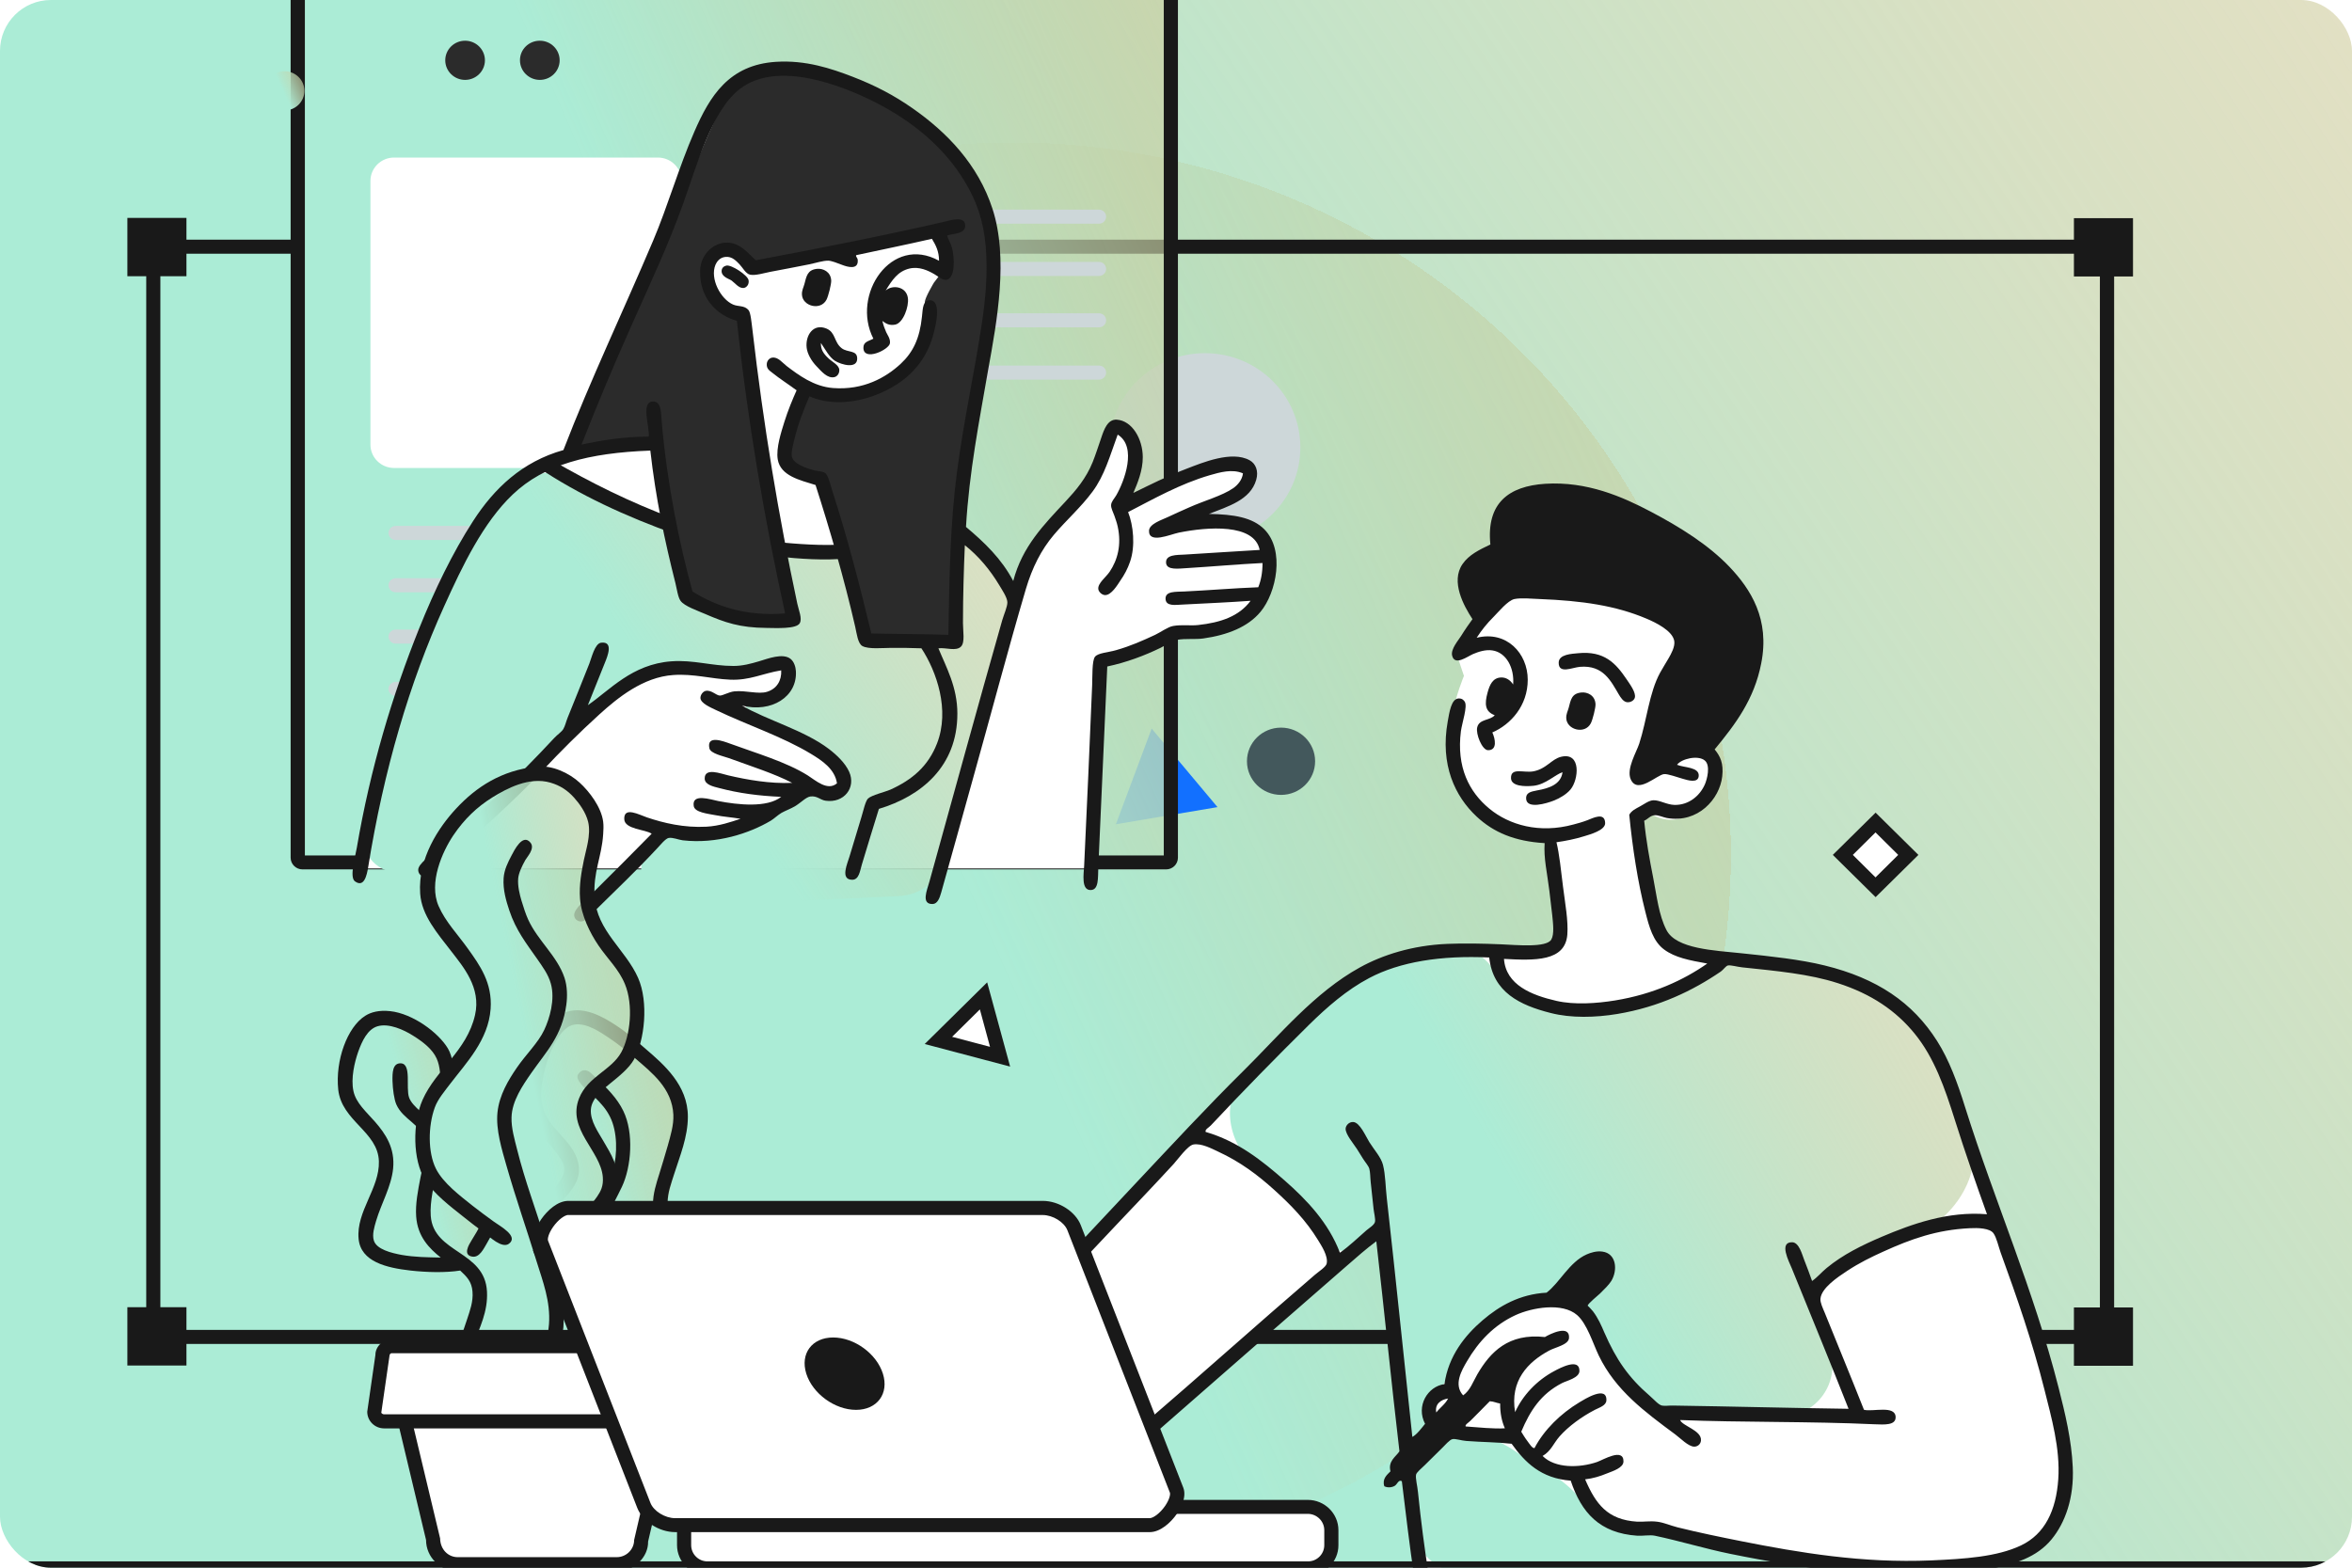 <svg width="231" height="154" viewBox="0 0 231 154" fill="none" xmlns="http://www.w3.org/2000/svg">
<g clip-path="url(#clip0_1_9195)">
<rect width="231" height="154" rx="5" fill="url(#paint0_linear_1_9195)"/>
<g clip-path="url(#clip1_1_9195)">
<g filter="url(#filter0_d_1_9195)">
<ellipse cx="99.5" cy="80" rx="70.5" ry="70" fill="url(#paint1_linear_1_9195)" shape-rendering="crispEdges"/>
</g>
<path d="M184.216 80.8L180.996 83.978L184.215 87.157L187.435 83.979L184.216 80.8Z" fill="white"/>
<path d="M184.211 88.13L180.008 83.98L184.211 79.83L188.414 83.98L184.211 88.13ZM181.974 83.98L184.202 86.189L186.431 83.98L184.202 81.771L181.974 83.98Z" fill="#191919"/>
<path d="M109.597 80.969L113.11 71.572L119.576 79.286L109.597 80.969Z" fill="#1270FF"/>
<path d="M98.222 103.808L92.166 102.204L96.596 97.829L98.222 103.808Z" fill="white"/>
<path d="M99.209 104.775L90.82 102.557L96.954 96.5L99.209 104.775ZM93.511 101.85L97.234 102.833L96.238 99.158L93.511 101.85Z" fill="#191919"/>
<path fill-rule="evenodd" clip-rule="evenodd" d="M118.336 34.693C123.517 34.693 127.712 38.835 127.712 43.952C127.712 49.069 123.517 53.21 118.336 53.21C113.154 53.21 108.96 49.06 108.96 43.952C108.96 38.844 113.154 34.693 118.336 34.693Z" fill="#CDD7D9"/>
<path fill-rule="evenodd" clip-rule="evenodd" d="M125.816 71.477C127.66 71.477 129.163 72.952 129.163 74.782C129.163 76.611 127.668 78.086 125.816 78.086C123.972 78.086 122.469 76.611 122.469 74.782C122.469 72.952 123.964 71.477 125.816 71.477Z" fill="#43585C"/>
<path fill-rule="evenodd" clip-rule="evenodd" d="M12.51 21.405H18.312V27.135H12.51V21.405V21.405Z" fill="#191919"/>
<path fill-rule="evenodd" clip-rule="evenodd" d="M12.51 128.409H18.312V134.139H12.51V128.409V128.409Z" fill="#191919"/>
<path fill-rule="evenodd" clip-rule="evenodd" d="M203.689 21.432H209.491V27.161H203.689V21.432Z" fill="#191919"/>
<path fill-rule="evenodd" clip-rule="evenodd" d="M203.689 128.435H209.491V134.164H203.689V128.435Z" fill="#191919"/>
<path d="M206.939 132.024H15.061C14.676 132.024 14.362 131.713 14.362 131.334V24.235C14.362 23.856 14.676 23.545 15.061 23.545H206.939C207.324 23.545 207.638 23.856 207.638 24.235V131.334C207.638 131.713 207.324 132.024 206.939 132.024ZM15.751 130.644H206.24V24.926H15.751V130.644Z" fill="#191919"/>
<path d="M29.707 -2.159H114.528C114.781 -2.159 114.991 -1.952 114.991 -1.702V84.256C114.991 84.506 114.781 84.713 114.528 84.713H29.707C29.454 84.713 29.244 84.506 29.244 84.256V-1.702C29.244 -1.952 29.454 -2.159 29.707 -2.159Z" fill="url(#paint2_linear_1_9195)"/>
<path d="M114.527 85.404H29.707C29.069 85.404 28.544 84.886 28.544 84.256V-1.702C28.544 -2.332 29.069 -2.85 29.707 -2.85H114.527C115.165 -2.85 115.689 -2.332 115.689 -1.702V84.256C115.689 84.894 115.165 85.404 114.527 85.404ZM29.943 84.032H114.3V-1.469H29.943V84.032Z" fill="#191919"/>
<path fill-rule="evenodd" clip-rule="evenodd" d="M38.706 15.477H64.614C65.899 15.477 66.939 16.504 66.939 17.773V43.676C66.939 44.944 65.899 45.971 64.614 45.971H38.706C37.422 45.971 36.382 44.944 36.382 43.676V17.773C36.382 16.504 37.422 15.477 38.706 15.477Z" fill="white"/>
<path d="M107.938 21.975H70.801C70.417 21.975 70.102 21.664 70.102 21.285C70.102 20.905 70.417 20.594 70.801 20.594H107.938C108.323 20.594 108.637 20.905 108.637 21.285C108.637 21.664 108.323 21.975 107.938 21.975Z" fill="#CDD7D9"/>
<path d="M107.938 27.109H70.801C70.417 27.109 70.102 26.798 70.102 26.419C70.102 26.039 70.417 25.728 70.801 25.728H107.938C108.323 25.728 108.637 26.039 108.637 26.419C108.637 26.798 108.323 27.109 107.938 27.109Z" fill="#CDD7D9"/>
<path d="M107.938 32.157H70.801C70.417 32.157 70.102 31.846 70.102 31.466C70.102 31.087 70.417 30.776 70.801 30.776H107.938C108.323 30.776 108.637 31.087 108.637 31.466C108.637 31.846 108.323 32.157 107.938 32.157Z" fill="#CDD7D9"/>
<path d="M107.938 37.291H70.801C70.417 37.291 70.102 36.98 70.102 36.6C70.102 36.221 70.417 35.91 70.801 35.91H107.938C108.323 35.91 108.637 36.221 108.637 36.6C108.637 36.98 108.323 37.291 107.938 37.291Z" fill="#CDD7D9"/>
<path d="M75.992 53.046H38.855C38.471 53.046 38.156 52.736 38.156 52.356C38.156 51.976 38.471 51.666 38.855 51.666H75.992C76.376 51.666 76.691 51.976 76.691 52.356C76.691 52.736 76.376 53.046 75.992 53.046Z" fill="#CDD7D9"/>
<path d="M75.992 58.18H38.855C38.471 58.18 38.156 57.87 38.156 57.49C38.156 57.11 38.471 56.8 38.855 56.8H75.992C76.376 56.8 76.691 57.11 76.691 57.49C76.691 57.87 76.376 58.18 75.992 58.18Z" fill="#CDD7D9"/>
<path d="M75.992 63.228H38.855C38.471 63.228 38.156 62.918 38.156 62.538C38.156 62.158 38.471 61.848 38.855 61.848H75.992C76.376 61.848 76.691 62.158 76.691 62.538C76.691 62.918 76.376 63.228 75.992 63.228Z" fill="#CDD7D9"/>
<path d="M75.992 68.362H38.855C38.471 68.362 38.156 68.051 38.156 67.672C38.156 67.292 38.471 66.981 38.855 66.981H75.992C76.376 66.981 76.691 67.292 76.691 67.672C76.691 68.051 76.376 68.362 75.992 68.362Z" fill="#CDD7D9"/>
<path fill-rule="evenodd" clip-rule="evenodd" d="M53.018 4C54.093 4 54.966 4.863 54.966 5.924C54.966 6.985 54.093 7.848 53.018 7.848C51.943 7.848 51.069 6.985 51.069 5.924C51.06 4.863 51.934 4 53.018 4Z" fill="#2B2B2B"/>
<path fill-rule="evenodd" clip-rule="evenodd" d="M45.679 4C46.754 4 47.627 4.863 47.627 5.924C47.627 6.985 46.754 7.848 45.679 7.848C44.604 7.848 43.73 6.985 43.73 5.924C43.73 4.863 44.604 4 45.679 4Z" fill="#2B2B2B"/>
<path fill-rule="evenodd" clip-rule="evenodd" d="M27.948 7C29.023 7 29.897 7.863 29.897 8.924C29.897 9.985 29.023 10.848 27.948 10.848C26.874 10.848 26 9.985 26 8.924C26 7.863 26.874 7 27.948 7Z" fill="url(#paint3_linear_1_9195)"/>
<path fill-rule="evenodd" clip-rule="evenodd" d="M139.219 155.425C139.604 155.641 190.014 155.244 190.014 155.244C190.014 155.244 198.079 154.571 201.294 150.524C204.51 146.469 201.985 139.359 199.346 130.445C196.707 121.532 192.329 103.231 186.763 99.641C181.206 96.052 176.443 95.258 172.651 94.921C168.85 94.585 163.45 94.248 162.812 91.892C162.174 89.537 160.907 81.254 160.907 81.254L162.166 79.968C162.166 79.968 164.097 81.288 166.115 79.873C168.134 78.466 168.649 77.25 168.579 76.163C168.509 75.075 167.601 74.144 167.601 74.144C167.601 74.144 173.822 66.8 172.24 61.58C170.659 56.36 162.498 51.122 158.312 49.612C154.135 48.102 148.656 47.999 147.914 49.656C147.171 51.312 147.215 54.151 147.215 54.151C147.215 54.151 144.2 54.876 143.824 56.489C143.449 58.103 145.406 61.261 145.406 61.261L143.134 64.471L143.781 66.395C143.781 66.395 140.696 73.66 143.178 77.534C146.839 83.264 152.326 82.625 152.326 82.625C152.326 82.625 153.026 86.06 152.973 89.002C152.921 91.944 154.231 93.765 150.972 93.903C147.722 94.05 137.419 91.884 130.315 98.761C123.211 105.638 99.487 129.574 99.487 129.574L110.209 142.732L135.558 120.954C135.558 120.945 138.844 155.209 139.219 155.425Z" fill="white"/>
<path fill-rule="evenodd" clip-rule="evenodd" d="M145.346 60.674L148.456 58.431C148.456 58.431 156.26 57.775 159.737 59.302C163.215 60.83 165.635 61.097 165.032 63.013C164.43 64.937 164.132 65.273 163.503 66.775C162.874 68.276 160.157 76.214 160.952 76.266C161.747 76.318 164.299 74.704 164.299 74.704L165.504 73.876L167.829 73.462C167.829 73.462 174.749 65.903 172.189 59.984C169.629 54.065 159.833 49.207 155.29 48.387C150.746 47.567 148.989 48.171 148.089 49.578C147.189 50.984 147.163 53.426 147.163 53.426C147.163 53.426 144.454 54.876 144.009 56.265C143.546 57.663 145.346 60.674 145.346 60.674Z" fill="#191919"/>
<path fill-rule="evenodd" clip-rule="evenodd" d="M174.897 139.149C178.388 139.2 180.856 135.748 179.676 132.461L178.607 129.48C178.177 128.282 178.222 126.947 179.072 125.999C180.275 124.655 182.596 122.787 186.763 121.653C187.027 121.581 187.285 121.513 187.537 121.448C191.298 120.479 194.829 115.636 193.56 111.966C192.671 109.394 191.703 106.845 190.896 105.327C188.781 101.349 185.111 96.802 180.541 95.836C177.477 95.188 173.262 94.749 170.817 94.531C169.547 94.417 168.295 94.824 167.223 95.514C165.451 96.654 162.383 98.323 158.81 98.951C153.165 99.952 148.315 98.286 147.712 97.026V97.026C146.846 95.216 145.664 93.384 143.658 93.362C140.251 93.324 134.999 93.907 131.093 97.26C128.165 99.772 124.876 103.024 122.201 105.779C119.668 108.387 120.8 112.866 123.73 115.017C123.986 115.204 124.242 115.4 124.495 115.604C126.983 117.597 128.525 119.786 129.446 121.483C130.15 122.778 131.991 123.328 133.133 122.394V122.394C134.377 121.377 136.254 122.163 136.4 123.765L138.801 149.966C139.034 152.507 141.143 154.466 143.695 154.509L182.879 155.175C183.568 155.187 183.897 154.334 183.38 153.88V153.88C183.278 153.79 183.153 153.73 183.019 153.707L163.588 150.316C163.034 150.22 162.469 150.22 161.909 150.272C160.436 150.408 157.458 150.482 156.485 149.023C156.4 148.895 156.318 148.768 156.241 148.641C155.09 146.763 153.295 145.147 151.304 144.204C150.967 144.044 150.645 143.862 150.36 143.656V143.656C149.002 142.671 147.359 141.367 145.686 141.249C143.979 141.129 142.02 140.94 141.307 140.679C139.936 140.178 139.534 138.97 140.241 137.883V137.883C141.032 136.669 142.265 135.638 142.894 134.333C143.641 132.78 144.84 130.757 146.419 129.625C149.224 127.624 153.436 126.752 154.965 128.435C156.494 130.117 156.713 132.542 158.216 134.164C159.103 135.127 160.691 136.631 161.843 137.702C162.733 138.53 163.902 138.989 165.118 139.006L174.897 139.149Z" fill="url(#paint4_linear_1_9195)"/>
<path fill-rule="evenodd" clip-rule="evenodd" d="M168.404 73.617C168.946 74.281 169.296 74.963 169.147 76.275C168.894 78.501 166.762 80.891 163.712 80.356C163.345 80.287 162.899 80.071 162.55 80.08C162.104 80.088 161.86 80.451 161.484 80.632C161.667 82.556 162.008 84.394 162.366 86.223C162.716 88.009 162.917 89.899 163.668 91.357C164.621 93.221 168.326 93.359 171.139 93.653C173.927 93.946 176.802 94.248 179.213 94.843C184.334 96.103 187.846 98.459 190.258 102.273C191.42 104.102 192.25 106.345 192.993 108.735C195.964 118.184 199.721 126.64 202.186 136.33C202.832 138.866 203.453 141.446 203.575 144.121C203.715 147.141 202.832 149.592 201.487 151.223C200.062 152.948 197.93 153.69 195.169 154.156C186.807 155.563 177.273 154.131 169.96 152.646C167.426 152.129 165.031 151.387 162.532 150.86C162.052 150.757 161.274 150.895 160.811 150.86C157.106 150.61 155.315 148.6 154.266 145.45C151.339 145.226 149.775 143.655 148.464 141.826C146.961 141.662 145.546 141.671 144.008 141.55C143.527 141.515 142.977 141.317 142.662 141.369C142.391 141.412 141.884 141.999 141.683 142.197C140.984 142.887 140.661 143.207 139.918 143.94C139.621 144.233 139.132 144.63 139.079 144.855C139.001 145.209 139.211 145.976 139.263 146.555C139.569 149.531 139.883 151.93 140.329 154.804C140.451 155.606 141.168 157.815 139.91 157.694C139.062 157.616 139.088 156.003 138.931 155.037C138.415 151.853 138.092 148.712 137.681 145.502C137.349 145.312 137.236 145.813 136.982 145.959C136.72 146.115 136.31 146.175 135.96 146.002C135.724 145.269 136.231 144.872 136.563 144.535C136.31 143.526 137.078 143.12 137.445 142.568C136.642 135.743 135.96 128.788 135.174 121.937C134.239 122.619 133.225 123.516 132.246 124.37C125.981 129.824 119.698 135.312 113.355 140.868C112.883 141.283 112.28 141.973 111.773 141.921C111.441 141.887 111.153 141.705 111.126 141.326C111.1 140.903 111.694 140.428 112.149 140.04C117.881 135.122 123.36 130.195 129.136 125.233C129.52 124.905 130.228 124.457 130.298 124.129C130.464 123.387 129.773 122.351 129.459 121.834C128.271 119.892 126.811 118.391 125.142 116.881C123.526 115.423 121.813 114.128 119.62 113.119C119.008 112.834 117.995 112.29 117.208 112.428C116.64 112.532 115.644 113.938 115.26 114.353C111.493 118.443 107.815 122.153 104.022 126.364C103.69 126.735 102.677 128.245 102.03 128.245C101.611 128.245 101.357 127.951 101.331 127.649C101.287 127.166 102.083 126.45 102.45 126.044C105.447 122.714 108.557 119.409 111.546 116.234C115.129 112.428 118.554 108.718 122.128 105.189C125.64 101.72 129.101 97.484 133.592 95.016C135.776 93.817 138.686 92.867 142.138 92.721C143.772 92.652 145.607 92.686 147.433 92.764C149.006 92.833 151.863 93.109 152.353 92.306C152.667 91.789 152.536 90.719 152.449 89.882C152.353 89.028 152.256 88.199 152.169 87.5C151.951 85.714 151.601 84.308 151.706 82.824C148.77 82.651 146.69 81.771 145.021 80.209C142.924 78.251 141.413 75.153 142.19 70.856C142.347 69.993 142.531 68.638 143.256 68.612C143.615 68.595 143.772 68.802 143.859 68.932C144.156 69.38 143.597 70.994 143.483 71.822C143.029 75.368 144.296 77.802 146.271 79.433C148.219 81.046 151.19 81.909 154.537 80.994C154.956 80.882 155.437 80.753 155.883 80.58C156.451 80.365 157.622 79.735 157.648 80.856C157.665 81.564 156.162 81.969 155.603 82.142C154.668 82.435 153.751 82.608 152.868 82.737C153.148 83.885 153.314 85.49 153.515 87.138C153.716 88.743 154.039 90.46 153.934 91.815C153.716 94.464 150.727 94.36 147.713 94.196C147.896 96.767 150.448 97.768 152.868 98.321C154.642 98.726 156.818 98.571 158.626 98.278C162.366 97.665 165.346 96.284 167.679 94.653C165.897 94.334 164.516 94.067 163.45 93.281C162.358 92.479 161.973 91.064 161.597 89.571C160.846 86.629 160.339 83.298 160.016 80.037C160.252 79.622 160.627 79.459 161.082 79.208C161.466 79.001 161.947 78.63 162.384 78.613C162.995 78.587 163.695 79.053 164.472 79.07C165.862 79.096 166.954 78.173 167.443 77.051C167.653 76.576 168.02 75.205 167.443 74.713C166.77 74.143 165.136 74.54 164.708 75.127C165.39 75.42 166.901 75.334 166.84 76.223C166.788 76.973 165.757 76.646 165.259 76.499C164.717 76.344 163.817 76.016 163.45 76.042C162.751 76.085 160.82 78.087 160.156 76.542C159.719 75.524 160.724 73.884 160.994 73.056C161.746 70.735 161.973 68.052 163.039 66.093C163.266 65.67 163.572 65.204 163.878 64.669C164.14 64.212 164.525 63.521 164.437 62.969C164.271 61.96 162.62 61.157 161.702 60.769C158.688 59.492 155.393 59.009 151.208 58.845C150.404 58.81 149.39 58.715 148.744 58.845C148.08 58.983 147.145 60.148 146.699 60.588C146.009 61.278 145.519 61.899 145.03 62.65C147.966 61.925 150.046 64.177 150.046 66.774C150.046 69.337 148.359 71.175 146.568 71.952C146.856 72.573 147.084 73.703 146.149 73.695C145.554 73.686 144.925 72.081 145.083 71.451C145.283 70.606 146.332 70.804 146.804 70.26C145.843 69.898 145.79 69.165 146.105 68.017C146.306 67.284 146.603 66.567 147.451 66.55C147.905 66.541 148.324 66.792 148.613 67.24C148.744 65.61 147.94 64.091 146.568 63.892C145.886 63.789 145.17 64.039 144.663 64.255C144.121 64.488 142.863 65.454 142.618 64.393C142.47 63.754 143.248 62.883 143.501 62.469C143.929 61.779 144.27 61.304 144.619 60.821C143.763 59.518 142.452 57.136 143.641 55.41C144.279 54.487 145.283 54.013 146.376 53.486C145.965 49.405 148.193 47.757 151.758 47.524C155.865 47.265 159.343 48.792 162.157 50.276C164.988 51.769 167.801 53.521 169.864 55.687C171.935 57.87 173.848 60.821 172.974 65.178C172.293 68.699 170.44 71.149 168.404 73.617ZM171.515 65.411C171.961 63.66 171.952 61.735 171.332 60.139C170.781 58.733 169.829 57.602 168.78 56.567C166.735 54.548 164.271 52.925 161.589 51.528C158.95 50.156 155.603 48.663 151.889 48.913C149.618 49.069 147.992 49.819 147.8 51.89C147.739 52.572 148.001 53.806 147.8 54.228C147.573 54.72 146.437 54.962 145.895 55.281C145.432 55.557 144.803 55.989 144.646 56.653C144.357 57.818 145.117 58.767 145.572 59.682C146.489 59.155 147.188 57.801 148.263 57.525C148.91 57.361 149.88 57.481 150.771 57.481C153.331 57.481 155.822 57.775 157.779 58.172C160.531 58.724 163.38 59.595 164.97 61.2C165.259 61.485 165.521 61.916 165.669 62.253C166.36 63.875 165.093 65.299 164.463 66.421C163.022 68.975 162.908 72.694 161.676 75.403C163.432 74.799 164.201 72.832 167.015 73.108C168.972 70.83 170.729 68.543 171.515 65.411ZM134.475 96.077C132.264 97.242 130.333 98.933 128.576 100.659C125.308 103.886 122.023 107.243 118.921 110.556C118.72 110.772 118.318 110.953 118.414 111.195C121.56 112.101 123.98 114.042 126.165 115.958C128.349 117.873 130.481 120.117 131.6 123.059C132.596 122.351 133.277 121.661 134.204 120.859C134.475 120.626 134.973 120.341 135.043 120.03C135.104 119.737 134.946 119.15 134.903 118.745C134.798 117.761 134.719 117.01 134.623 116.13C134.571 115.681 134.588 115.164 134.483 114.801C134.405 114.525 134.09 114.18 133.88 113.844C133.679 113.524 133.47 113.188 133.277 112.877C132.954 112.368 132.124 111.41 132.159 110.858C132.185 110.539 132.5 110.202 132.902 110.22C133.557 110.245 134.142 111.643 134.483 112.187C134.964 112.955 135.637 113.68 135.829 114.43C136.082 115.44 136.074 116.622 136.205 117.726C137.078 125.484 137.882 133.465 138.712 141.153C139.149 140.929 139.595 140.316 139.962 139.867C139.045 138.116 140.215 136.192 141.867 135.967C142.251 133.197 143.894 131.161 145.624 129.686C147.267 128.279 149.268 127.132 151.889 126.985C153.165 126.036 154.126 123.974 155.839 123.223C156.232 123.05 156.8 122.869 157.368 122.947C158.766 123.128 158.897 124.776 158.251 125.837C158.024 126.208 157.534 126.683 157.141 127.071C156.975 127.235 155.926 128.081 155.935 128.262C155.935 128.245 156.337 128.667 156.451 128.814C156.958 129.479 157.272 130.203 157.56 130.876C158.731 133.569 159.963 135.337 162.017 137.106C162.436 137.469 162.882 137.995 163.223 138.073C163.485 138.133 163.948 138.064 164.289 138.073C170.143 138.159 175.832 138.314 181.555 138.392C179.886 134.138 177.789 129.047 175.98 124.595C175.692 123.896 174.687 121.998 176.024 122.032C176.705 122.049 177.003 123.275 177.186 123.732C177.509 124.534 177.71 125.121 177.972 125.837C178.506 125.466 178.907 124.966 179.414 124.552C180.987 123.257 182.84 122.334 184.849 121.48C187.742 120.255 191.298 118.96 195.151 119.28C194.094 116.329 192.984 113.153 191.997 110.021C191.001 106.863 189.979 103.912 188.047 101.539C186.212 99.287 183.809 97.648 180.524 96.586C177.675 95.663 174.503 95.387 171.096 95.025C170.606 94.973 169.968 94.783 169.706 94.843C169.497 94.886 169.252 95.275 169.007 95.439C166.281 97.302 162.978 98.916 158.845 99.606C156.713 99.96 154.31 100.029 152.3 99.511C149.259 98.743 146.629 97.466 146.262 94.058C141.526 93.834 137.489 94.481 134.475 96.077ZM160.794 149.48C161.37 149.514 162.017 149.393 162.742 149.48C163.389 149.557 164.062 149.859 164.743 150.032C166.858 150.558 168.929 150.981 171.052 151.404C176.662 152.517 182.936 153.578 189.664 153.285C192.958 153.138 196.113 152.94 198.481 151.818C200.849 150.696 201.941 148.358 202.151 145.312C202.36 142.283 201.46 139.186 200.805 136.554C199.608 131.782 198.087 127.442 196.488 123.033C196.27 122.42 196.095 121.583 195.789 121.152C195.431 120.643 194.26 120.608 193.465 120.651C190.223 120.807 187.707 121.704 184.972 122.947C183.783 123.482 182.612 124.06 181.441 124.828C180.472 125.466 178.89 126.519 178.794 127.58C178.759 127.943 179.012 128.469 179.213 128.952C180.524 132.197 181.826 135.346 183.067 138.487C183.897 138.72 186.169 137.995 186.178 139.22C186.178 140.014 185.129 139.954 184.089 139.911C177.824 139.617 170.982 139.738 165.014 139.496C165.215 140.083 167.155 140.506 167.059 141.515C167.024 141.887 166.718 142.102 166.412 142.111C165.835 142.119 165.023 141.265 164.551 140.92C161.527 138.677 158.679 136.589 157.027 133.172C156.451 131.972 155.874 130.039 154.895 129.185C153.427 127.908 150.448 128.46 148.857 129.185C146.751 130.152 145.222 131.765 144.078 133.724C143.562 134.604 142.732 136.019 143.702 137.072C144.401 136.58 144.681 135.717 145.091 135.01C146.367 132.818 148.141 130.945 151.732 131.342C152.23 131.04 154.196 130.074 154.1 131.437C154.056 132.102 152.781 132.335 152.152 132.671C150.054 133.801 148.281 135.631 148.805 138.72C149.548 137.072 150.937 135.596 152.658 134.682C153.209 134.388 155.149 133.344 155.123 134.682C155.105 135.363 153.864 135.631 153.401 135.872C151.339 136.942 150.282 138.564 149.408 140.644C149.574 140.911 149.784 141.265 150.011 141.559C150.212 141.826 150.5 142.301 150.71 142.249C151.645 140.463 153.27 138.866 155.123 137.753C155.586 137.477 157.84 136.045 157.77 137.572C157.744 138.064 157.115 138.254 156.652 138.487C155.35 139.16 154.048 140.109 153.174 141.101C152.58 141.774 152.335 142.551 151.505 143.025C152.728 144.251 155.096 144.216 156.844 143.621C157.429 143.422 159.474 142.171 159.448 143.578C159.43 144.199 158.382 144.518 157.866 144.725C157.124 145.027 156.494 145.226 155.682 145.321C156.722 147.737 157.866 149.298 160.794 149.48ZM141.063 138.754C141.43 138.271 141.946 137.943 142.225 137.382C141.517 137.486 140.897 137.926 141.063 138.754ZM146.315 137.65C145.712 138.262 145.013 138.979 144.41 139.574C144.217 139.764 143.868 139.954 143.947 140.126C145.144 140.213 146.751 140.377 147.8 140.307C147.503 139.634 147.328 138.841 147.337 137.874C146.97 137.822 146.717 137.667 146.315 137.65Z" fill="#191919"/>
<path fill-rule="evenodd" clip-rule="evenodd" d="M154.991 64.168C157.569 63.91 158.696 65.169 159.727 66.688C160.138 67.292 160.68 68.034 160.566 68.526C160.496 68.811 160.146 69.009 159.823 68.983C159.43 68.957 159.15 68.483 158.984 68.207C158.224 66.93 157.473 65.307 155.175 65.506C154.423 65.566 153.069 66.248 153.086 65.092C153.095 64.263 154.388 64.229 154.991 64.168Z" fill="#191919"/>
<path fill-rule="evenodd" clip-rule="evenodd" d="M155.314 68.026C155.89 67.965 156.659 68.293 156.703 69.173C156.721 69.519 156.423 70.701 156.24 71.054C155.663 72.168 153.881 71.702 153.828 70.554C153.811 70.14 153.986 69.838 154.064 69.544C154.274 68.733 154.361 68.121 155.314 68.026Z" fill="#191919"/>
<path fill-rule="evenodd" clip-rule="evenodd" d="M153.462 75.86C152.754 76.076 151.811 77.06 150.631 77.189C149.74 77.284 148.429 77.241 148.403 76.456C148.359 75.334 149.678 75.964 150.631 75.766C151.907 75.507 152.37 74.575 153.322 74.342C155.323 73.859 155.052 76.585 154.248 77.552C153.838 78.043 153.156 78.432 152.58 78.656C151.907 78.915 149.967 79.519 149.888 78.475C149.845 77.879 150.316 77.767 150.954 77.647C152.151 77.439 153.305 77.051 153.462 75.86Z" fill="#191919"/>
<path fill-rule="evenodd" clip-rule="evenodd" d="M107.771 85.309H35.297C35.297 85.309 38.024 70.839 42.262 60.692C48.772 45.108 56.374 44.142 56.374 44.142C56.374 44.142 64.299 25.487 66.309 20.077C68.319 14.667 70.835 6.521 75.737 6.642C80.63 6.771 90.898 9.955 94.489 15.995C98.089 22.035 98.395 22.493 97.136 31.354C95.878 40.216 94.122 52.624 94.122 52.624C94.122 52.624 95.109 52.926 96.446 54.41C97.774 55.894 99.321 58.12 99.321 58.12C99.321 58.12 101.444 53.556 103.498 51.614C105.56 49.664 107.395 46.955 107.998 45.609C108.601 44.263 108.505 41.916 109.344 41.898C110.182 41.881 111.624 42.175 111.476 44.056C111.336 45.928 110.034 49.785 110.034 49.785C110.034 49.785 117.505 45.807 119.786 45.66C122.066 45.514 123.98 46.549 122.337 47.956C120.694 49.362 115.609 51.485 115.609 51.485C115.609 51.485 122.049 49.837 123.683 52.77C125.317 55.696 124.653 58.69 122.573 60.519C120.485 62.348 115.233 62.219 115.233 62.219C115.233 62.219 112.472 63.729 111.013 64.238C109.545 64.738 108.181 65.066 108.181 65.066L107.771 85.309Z" fill="white"/>
<path fill-rule="evenodd" clip-rule="evenodd" d="M99.437 60.094C99.788 58.798 99.615 57.406 98.82 56.325C98.114 55.367 97.162 54.233 96.176 53.53C95.749 53.226 95.353 52.951 94.994 52.706C93.684 51.812 92.019 51.689 90.503 52.154C86.569 53.363 78.36 55.239 70.503 52.978C63.428 50.941 58.67 48.56 56.215 47.15C54.939 46.416 53.413 46.138 52.171 46.928C49.421 48.677 44.461 53.283 40.506 64.946C37.68 73.279 36.374 78.468 35.777 81.596C35.312 84.037 37.163 85.855 39.647 85.8V85.8C40.885 85.773 42.065 85.285 42.961 84.431C46.812 80.76 57.519 70.605 60.192 68.613C63.469 66.171 66.335 65.058 69.105 65.308C71.875 65.558 74.505 66.361 75.563 65.809C76.62 65.256 76.436 64.471 77.144 65.17C77.843 65.86 78.21 66.49 76.961 67.465C75.807 68.358 74.214 68.5 73.976 68.516C73.955 68.518 73.936 68.519 73.915 68.522V68.522C73.151 68.623 72.991 69.692 73.687 70.025C75.743 71.009 78.568 72.455 80.115 73.652C82.737 75.68 83.602 77.647 82.483 77.871C82.464 77.875 82.445 77.879 82.425 77.882C80.572 78.186 78.551 77.984 76.949 78.966C75.587 79.8 73.855 80.701 72.225 81.081C70.22 81.549 68.093 81.706 66.686 81.755C65.662 81.79 64.674 82.197 63.97 82.941V82.941C61.742 85.295 63.514 89.165 66.752 89.016L88.268 88.03C90.439 87.931 92.297 86.441 92.865 84.343L99.437 60.094Z" fill="url(#paint5_linear_1_9195)"/>
<path fill-rule="evenodd" clip-rule="evenodd" d="M73.099 30.923L78.018 60.588C78.018 60.588 75.03 62.046 71.98 60.683C68.931 59.311 67.105 58.577 67.105 58.577L64.553 43.356C64.553 43.356 62.788 43.193 60.656 43.538C58.524 43.883 56.2 44.409 56.2 44.409C56.2 44.409 63.81 26.246 66.694 19.93C69.569 13.605 71.369 7.306 74.541 6.909C77.713 6.512 90.059 7.781 94.367 16.349C98.675 24.926 97.644 24.563 97.434 27.488C97.225 30.413 94.953 43.926 94.507 49.267C94.07 54.608 93.808 62.84 93.808 62.84L84.712 62.383L80.762 46.842C80.762 46.842 76.778 46.48 77.092 44.642C77.415 42.804 79.277 38.041 79.277 38.041C79.277 38.041 84.799 39.819 87.823 37.403C90.837 34.987 90.837 30.068 90.837 29.654C90.837 29.249 91.72 27.773 91.72 27.773L92.558 26.669L92.375 22.631L74.069 25.789C74.069 25.789 71.945 24.27 70.678 24.736C69.411 25.193 69.245 27.169 69.7 28.541C70.172 29.913 73.099 30.923 73.099 30.923Z" fill="#2B2B2B"/>
<path fill-rule="evenodd" clip-rule="evenodd" d="M94.874 51.761C96.683 53.28 98.378 54.902 99.514 57.076C100.397 53.677 102.538 51.528 104.67 49.242C105.666 48.172 106.671 46.998 107.317 45.393C107.58 44.737 107.877 43.831 108.156 43.012C108.427 42.2 108.785 41.165 109.685 41.225C111.206 41.329 112.228 43.132 112.237 44.893C112.246 46.221 111.713 47.49 111.311 48.422C112.953 47.619 114.526 46.817 116.554 46.04C118.065 45.462 120.966 44.237 122.731 45.212C123.326 45.54 123.631 46.265 123.378 47.136C122.81 49.129 120.582 49.751 118.738 50.484C121.193 50.527 123.011 50.829 124.173 51.994C126.218 54.056 125.361 58.233 123.797 60.105C122.565 61.589 120.556 62.383 118.179 62.719C117.366 62.832 116.466 62.702 115.575 62.857C115.086 62.944 114.474 63.401 113.993 63.634C112.412 64.402 110.655 65.066 108.75 65.472C108.453 72.055 108.174 78.432 107.868 85.231C107.824 86.224 107.938 87.415 107.125 87.432C106.173 87.458 106.435 85.853 106.479 85.05C106.776 78.958 107.003 73.402 107.265 67.31C107.3 66.49 107.239 64.894 107.545 64.514C107.85 64.135 108.803 64.1 109.589 63.876C111.092 63.444 112.158 62.961 113.443 62.366C113.976 62.115 114.71 61.58 115.208 61.494C116.055 61.339 116.921 61.486 117.672 61.399C119.891 61.158 121.692 60.545 122.827 59.018C120.713 59.173 118.441 59.268 116.143 59.389C115.435 59.423 114.509 59.579 114.474 58.837C114.439 58.051 115.461 58.146 116.335 58.103C118.712 57.991 121.22 57.775 123.579 57.689C123.85 57.025 123.998 56.239 123.998 55.307C121.595 55.428 119.079 55.653 116.571 55.808C115.715 55.86 114.596 56.024 114.526 55.307C114.448 54.462 115.601 54.522 116.335 54.479C118.817 54.332 121.29 54.16 123.719 54.022C123.194 51.399 118.59 51.752 115.776 52.322C114.911 52.503 112.822 53.444 112.849 52.141C112.866 51.459 114.116 51.071 114.657 50.812C115.4 50.458 116.117 50.148 116.789 49.846C118.275 49.181 120.031 48.706 121.106 47.964C121.56 47.654 122.006 47.136 122.076 46.498C121.01 46.04 119.795 46.403 118.825 46.679C115.889 47.533 113.277 49.026 110.795 50.303C111.311 51.597 111.529 53.651 110.979 55.204C110.743 55.877 110.463 56.42 110 57.085C109.773 57.421 109.144 58.5 108.515 58.457C108.209 58.44 107.894 58.129 107.868 57.861C107.807 57.292 108.628 56.697 108.986 56.162C109.764 55.005 110.166 53.513 109.773 51.718C109.703 51.381 109.563 50.993 109.45 50.665C109.327 50.311 109.109 49.932 109.126 49.612C109.144 49.267 109.441 48.983 109.633 48.655C110.419 47.291 111.713 43.892 109.773 42.692C108.995 44.824 108.48 46.705 107.309 48.284C106.155 49.846 104.731 51.088 103.499 52.546C102.267 54.005 101.384 55.739 100.755 57.861C98.938 64.031 97.286 70.338 95.512 76.655C94.525 80.166 93.503 83.928 92.445 87.656C92.279 88.26 92.061 88.786 91.606 88.804C90.436 88.838 91.047 87.449 91.283 86.603C93.686 77.957 95.949 69.648 98.431 60.933C98.606 60.329 98.955 59.579 98.938 59.147C98.92 58.681 98.387 57.896 98.151 57.499C97.234 55.963 96.098 54.617 94.761 53.556C94.665 55.756 94.577 58.543 94.577 61.209C94.577 61.995 94.787 63.09 94.394 63.505C93.913 64.014 92.908 63.591 92.166 63.686C92.926 65.541 94.027 67.474 94.027 70.106C94.027 75.317 90.453 78.216 86.32 79.459C85.761 81.228 85.236 83.005 84.651 84.912C84.459 85.533 84.38 86.448 83.672 86.422C82.501 86.388 83.227 84.843 83.436 84.127C83.812 82.902 84.214 81.53 84.599 80.279C84.782 79.683 84.992 78.708 85.245 78.449C85.586 78.113 86.984 77.776 87.43 77.578C89.597 76.603 91.161 75.265 92.026 73.039C93.31 69.743 91.991 65.964 90.497 63.686C89.544 63.643 88.592 63.643 87.526 63.643C86.722 63.643 85.298 63.798 84.695 63.461C84.249 63.211 84.144 62.236 83.996 61.58C82.921 56.878 81.453 51.856 80.098 47.645C78.552 47.162 76.656 46.748 76.385 45.126C76.201 44.021 76.743 42.39 77.031 41.459C77.398 40.285 77.853 39.206 78.237 38.343C77.486 37.783 76.586 37.213 75.826 36.601C75.563 36.394 75.266 36.212 75.31 35.729C75.345 35.401 75.581 35.177 75.826 35.134C76.411 35.03 76.848 35.643 77.267 35.962C78.43 36.842 79.924 37.972 81.82 38.119C84.799 38.343 87.001 37.092 88.461 35.738C89.684 34.599 90.331 33.235 90.549 31.104C90.636 30.207 90.663 29.525 91.292 29.499C92.699 29.439 91.711 32.821 91.475 33.486C90.995 34.866 90.278 35.858 89.431 36.696C87.508 38.594 83.13 40.483 79.496 38.939C78.971 40.164 78.386 41.605 78.01 43.202C77.897 43.685 77.687 44.392 77.774 44.849C77.914 45.583 79.251 46.023 80.046 46.221C80.404 46.308 80.806 46.299 81.025 46.454C81.365 46.687 81.566 47.68 81.767 48.292C83.2 52.71 84.45 57.525 85.577 62.227C88.085 62.288 90.671 62.271 93.144 62.366C93.24 56.714 93.319 51.494 93.983 46.411C94.63 41.459 95.678 36.721 96.395 32.019C96.797 29.404 97.033 26.807 96.814 24.227C96.596 21.63 95.879 19.706 94.77 17.859C92.716 14.442 89.562 11.854 85.813 9.973C82.755 8.445 76.385 5.874 72.671 8.73C71.159 9.904 70.155 11.854 69.324 13.821C68.468 15.849 67.822 17.98 67.096 20.008C65.637 24.081 63.819 27.946 62.081 31.838C60.342 35.729 58.69 39.655 57.117 43.667C59.153 43.245 61.259 42.891 63.706 42.891C63.872 42.062 62.823 39.344 64.213 39.448C64.973 39.508 64.921 40.596 64.999 41.51C65.497 47.343 66.712 53.409 68.014 58.103C70.303 59.535 73.213 60.571 77.11 60.26C75.1 51.105 73.457 41.588 72.374 31.518C70.347 30.949 68.713 29.258 68.757 26.617C68.783 24.952 70.216 23.606 71.771 23.865C72.872 24.055 73.466 24.892 74.235 25.565C80.195 24.451 86.652 23.183 92.664 21.802C93.337 21.647 94.796 21.147 94.796 22.165C94.805 23.019 93.581 22.924 93.031 23.131C93.083 23.442 93.389 23.925 93.494 24.322C93.765 25.366 93.835 27.368 92.935 27.489C92.568 27.541 92.209 27.195 91.772 26.936C91.161 26.583 90.287 26.151 89.308 26.384C88.172 26.66 87.622 27.506 86.984 28.541C87.648 27.946 89.011 28.127 89.168 29.275C89.282 30.12 88.705 31.734 87.919 31.889C87.316 32.002 86.993 31.769 86.661 31.527C86.774 32.002 86.888 32.278 87.036 32.631C87.141 32.873 87.473 33.287 87.403 33.727C87.316 34.349 84.835 35.531 84.799 34.185C84.782 33.555 85.324 33.52 85.778 33.27C83.567 28.947 87.552 23.019 92.227 25.616C92.227 24.667 91.886 24.055 91.528 23.459C89.081 24.02 86.573 24.529 84.1 25.064C83.996 25.176 84.223 25.314 84.24 25.521C84.336 26.557 83.218 26.22 82.711 26.022C82.239 25.841 81.662 25.616 81.365 25.608C80.841 25.59 80.072 25.849 79.461 25.97C78.141 26.229 77.093 26.436 75.651 26.704C75.109 26.807 74.165 27.101 73.659 26.98C73.239 26.885 72.924 26.264 72.636 25.97C72.322 25.651 71.911 25.168 71.247 25.237C70.653 25.297 70.382 25.754 70.268 26.013C69.709 27.377 70.775 29.378 71.99 29.913C72.514 30.146 73.108 29.974 73.519 30.466C73.728 30.716 73.807 31.665 73.894 32.347C75.004 41.924 76.446 50.527 78.307 59.302C78.438 59.932 78.814 60.769 78.543 61.227C78.202 61.805 76.219 61.693 75.293 61.684C72.654 61.667 71.186 61.149 69.254 60.312C68.503 59.984 67.227 59.553 66.843 59.026C66.581 58.673 66.485 57.879 66.336 57.283C65.279 53.107 64.396 48.914 63.872 44.263C57.79 44.487 53.447 45.635 50.363 48.569C47.453 51.33 45.417 55.584 43.635 59.527C40.209 67.085 37.693 75.654 36.164 85.154C36.032 85.965 35.77 87.233 34.862 86.578C34.302 86.172 34.879 84.239 35.045 83.273C36.373 75.481 38.54 68.276 41.17 61.727C42.682 57.965 44.43 54.332 46.466 51.183C48.545 47.964 51.289 45.35 55.335 44.211C58.009 37.274 61.198 30.595 64.151 23.632C65.567 20.301 66.677 16.418 68.189 12.95C69.718 9.429 71.596 6.366 76.219 6.073C79.137 5.891 81.61 6.72 83.742 7.539C86.04 8.428 87.832 9.386 89.588 10.611C93.013 12.993 96.072 16.177 97.478 20.517C99.051 25.349 97.933 31.475 97.059 36.281C96.176 41.381 95.189 46.342 94.874 51.761Z" fill="#191919"/>
<path fill-rule="evenodd" clip-rule="evenodd" d="M71.334 26.091C71.832 25.979 73.414 27.023 73.519 27.514C73.606 27.946 73.309 28.274 73.012 28.291C72.566 28.326 72.173 27.791 71.85 27.558C71.623 27.394 70.889 27.221 70.871 26.643C70.871 26.298 71.116 26.142 71.334 26.091Z" fill="#191919"/>
<path fill-rule="evenodd" clip-rule="evenodd" d="M80.247 26.41C80.824 26.349 81.593 26.686 81.637 27.558C81.654 27.903 81.357 29.085 81.174 29.439C80.597 30.552 78.814 30.086 78.762 28.938C78.744 28.524 78.919 28.222 78.998 27.928C79.207 27.117 79.304 26.505 80.247 26.41Z" fill="#191919"/>
<path fill-rule="evenodd" clip-rule="evenodd" d="M80.624 33.693C80.606 34.331 80.851 34.711 81.366 35.203C81.733 35.548 82.424 35.867 82.432 36.351C82.441 36.696 82.231 36.972 81.969 37.041C81.261 37.222 80.65 36.446 80.204 35.988C79.671 35.436 79.295 34.746 79.225 34.159C79.086 32.951 79.872 31.734 81.174 32.278C82.083 32.657 81.899 33.607 82.659 34.202C83.254 34.668 84.18 34.357 84.189 35.212C84.206 36.273 82.625 35.833 82.004 35.445C81.427 35.065 81.095 34.375 80.624 33.693Z" fill="#191919"/>
<path fill-rule="evenodd" clip-rule="evenodd" d="M57.738 69.269C59.87 67.819 62.063 65.239 65.952 64.963C68.119 64.808 69.893 65.42 72.033 65.42C72.933 65.42 73.755 65.196 74.541 64.963C75.415 64.704 76.892 64.117 77.652 64.73C78.001 65.015 78.141 65.524 78.168 65.921C78.325 68.457 75.747 70.045 72.872 69.312C75.354 70.753 78.998 71.736 81.409 73.574C82.178 74.161 83.017 74.955 83.402 75.818C84.101 77.379 82.886 78.924 81.077 78.656C80.553 78.579 80.256 78.156 79.592 78.242C79.155 78.303 78.674 78.846 78.063 79.209C77.635 79.459 77.128 79.64 76.761 79.847C76.368 80.08 76.018 80.434 75.695 80.624C73.597 81.866 70.391 82.928 67.061 82.548C66.642 82.496 66.091 82.246 65.672 82.315C65.366 82.367 64.816 83.048 64.554 83.325C62.491 85.542 60.438 87.484 58.245 89.649C57.878 90.012 57.484 90.538 57.039 90.521C56.724 90.504 56.419 90.296 56.392 89.925C56.34 89.235 57.773 88.148 58.157 87.768C60.106 85.844 62.194 83.739 64.003 81.901C63.409 81.469 61.355 81.478 61.312 80.477C61.251 79.191 62.771 80.037 63.54 80.296C65.174 80.848 67.184 81.331 69.386 81.21C70.644 81.141 71.763 80.753 72.732 80.434C71.902 80.287 71.098 80.244 70.181 80.063C69.517 79.933 68.241 79.804 68.136 79.191C67.918 77.897 69.77 78.536 70.548 78.691C72.47 79.062 75.345 79.373 76.726 78.277C74.515 78.182 72.558 77.923 70.6 77.405C70.102 77.276 69.22 77.095 69.211 76.491C69.194 75.369 70.758 75.99 71.535 76.171C73.388 76.603 75.616 77 77.8 76.905C76.088 76.007 73.729 75.257 71.579 74.472C71.055 74.282 69.788 74.031 69.674 73.514C69.377 72.168 71.028 72.806 71.719 73.056C74.235 73.98 77.215 74.843 79.33 76.171C80.099 76.655 81.269 77.742 82.204 76.948C81.995 75.533 80.71 74.696 79.653 74.057C76.831 72.349 73.458 71.253 70.321 69.752C69.805 69.501 68.8 69.087 68.792 68.561C68.792 68.233 69.062 67.922 69.298 67.871C69.866 67.75 70.329 68.311 70.688 68.328C70.985 68.345 71.579 67.966 72.129 67.914C73.274 67.802 74.48 68.225 75.336 67.957C76.289 67.664 76.778 66.861 76.726 65.852C74.908 66.145 73.641 66.853 71.71 66.766C69.849 66.689 68.136 66.171 66.135 66.309C63.147 66.507 60.639 68.578 58.891 70.157C56.847 72.012 55.02 73.85 53.325 75.654C50.249 78.924 46.789 81.961 43.303 85.007C42.84 85.413 42.193 86.155 41.677 86.103C41.223 86.06 41.083 85.715 41.075 85.464C41.057 84.826 42.42 83.954 42.796 83.626C46.911 80.054 50.686 76.543 54.444 72.487C54.758 72.15 55.16 71.9 55.326 71.615C55.501 71.322 55.597 70.882 55.746 70.511C56.462 68.734 57.153 67.034 57.878 65.196C58.096 64.652 58.411 63.211 59.04 63.134C60.272 62.987 59.678 64.445 59.407 65.109C58.856 66.499 58.227 68.052 57.738 69.269Z" fill="#191919"/>
<path fill-rule="evenodd" clip-rule="evenodd" d="M66.205 50.95C66.249 51.502 66.389 51.959 66.441 52.511C61.469 50.742 56.864 48.611 52.836 45.91C53.343 45.755 53.824 45.332 54.225 45.22C57.965 47.386 61.897 49.353 66.205 50.95Z" fill="#191919"/>
<path fill-rule="evenodd" clip-rule="evenodd" d="M76.236 53.245C78.333 53.435 80.675 53.633 82.965 53.478C82.956 54.03 83.069 54.479 83.244 54.85C81.016 55.083 78.438 54.893 76.376 54.669C76.394 54.134 76.324 53.668 76.236 53.245Z" fill="#191919"/>
<path fill-rule="evenodd" clip-rule="evenodd" d="M58.202 127.296C59.346 127.658 61.461 126.51 63.549 124.776C65.638 123.033 65.087 121.169 65.236 119.539C65.384 117.908 67.901 110.107 66.686 107.873C65.472 105.638 59.739 99.313 55.842 100.538C51.945 101.772 51.255 107.717 52.321 109.538C53.387 111.35 56.637 113.585 56.035 115.535C55.432 117.485 52.33 118.469 52.566 121.299C52.793 124.129 57.057 126.942 58.202 127.296Z" fill="url(#paint6_linear_1_9195)"/>
<path fill-rule="evenodd" clip-rule="evenodd" d="M51.725 108.364C51.725 107.907 51.725 107.45 51.725 106.992C51.883 105.465 52.188 104.335 52.652 103.144C53.298 101.461 54.093 99.891 55.719 99.382C57.44 98.847 59.327 99.96 60.411 100.668C61.608 101.444 62.403 102.169 63.426 103.049C65.191 104.568 67.559 106.595 67.559 109.693C67.559 111.695 66.772 113.567 66.213 115.328C65.925 116.242 65.575 117.122 65.566 118.166C65.549 119.21 65.942 120.203 65.89 121.376C65.82 123.154 64.832 123.991 63.758 124.905C63.321 125.276 62.028 126.614 61.206 126.329C60.926 126.234 60.804 125.984 60.787 125.777C60.734 125.251 61.189 125.009 61.573 124.767C62.613 124.112 64.002 123.18 64.361 122.015C64.71 120.859 64.133 119.487 64.133 118.304C64.125 117.26 64.465 116.242 64.736 115.371C65.007 114.482 65.296 113.559 65.575 112.575C65.855 111.566 66.178 110.53 66.134 109.503C66.012 106.906 64.02 105.37 62.377 103.955C61.573 103.265 60.743 102.575 59.782 101.936C59.004 101.427 57.623 100.443 56.392 100.65C55.177 100.857 54.329 102.669 53.927 103.722C53.412 105.085 52.905 107.234 53.281 108.675C53.892 111.022 56.191 111.902 56.758 114.128C57.213 115.897 56.077 116.984 55.273 117.89C54.757 118.468 53.849 119.176 53.604 119.953C53.202 121.238 53.683 122.593 54.303 123.438C55.107 124.526 56.977 125.294 58.2 125.915C57.842 125.32 57.685 124.854 57.554 124.353C56.566 120.643 59.415 117.813 60.201 115C60.664 113.334 60.638 111.16 59.922 109.728C59.546 108.968 59.074 108.433 58.34 107.709C57.99 107.363 56.61 106.345 56.715 105.689C56.75 105.491 57.038 105.172 57.318 105.137C57.807 105.077 58.122 105.5 58.523 105.871C59.633 106.889 60.621 107.898 61.215 109.124C62.272 111.281 62.01 114.629 61.075 116.596C60.603 117.597 60.044 118.572 59.59 119.625C59.135 120.669 58.681 121.963 58.803 123.335C59.065 126.286 61.984 127.658 61.958 130.945C61.931 134.449 58.794 136.183 57.597 138.78C56.619 140.894 56.295 143.638 56.156 146.434C56.094 147.625 56.191 148.755 55.413 148.772C54.714 148.789 54.644 148.28 54.714 146.796C54.74 146.322 54.81 145.045 54.897 144.233C55.081 142.534 55.395 140.851 55.78 139.557C56.208 138.107 56.898 136.968 57.728 135.933C58.593 134.854 59.572 133.853 60.096 132.723C61.014 130.756 60.044 128.573 59.03 127.313C58.296 127.848 57.58 127.226 56.802 126.812C54.53 125.578 52.022 124.267 52.022 120.945C52.022 119.003 52.949 118.261 53.971 117.235C54.548 116.656 55.439 115.707 55.413 114.801C55.395 114.206 54.932 113.619 54.574 113.153C53.429 111.704 52.04 110.409 51.725 108.364Z" fill="#191919"/>
<path fill-rule="evenodd" clip-rule="evenodd" d="M44.665 124.69C43.556 124.673 36.845 124.845 35.796 122.17C34.748 119.496 39.16 114.733 37.631 112.696C36.093 110.66 34.171 109.668 34.162 106.742C34.145 103.826 34.573 100.832 36.382 100.271C38.182 99.71 42.446 100.763 43.276 102.885C44.106 105.017 43.215 108.304 44.866 110.315C46.518 112.325 48.982 113.214 48.965 116.122C48.938 119.03 47.409 122.378 46.797 123.025C46.177 123.68 45.775 124.716 44.665 124.69Z" fill="url(#paint7_linear_1_9195)"/>
<path fill-rule="evenodd" clip-rule="evenodd" d="M43.285 123.534C42.175 122.645 41.013 121.497 40.873 119.495C40.786 118.262 41.057 116.915 41.293 115.69C41.511 114.577 41.939 113.041 41.712 112.023C41.345 110.401 39.598 110.013 38.925 108.494C38.706 107.985 38.575 107.018 38.549 106.199C38.532 105.379 38.549 104.404 39.388 104.456C40.437 104.525 39.842 106.837 40.174 107.804C40.515 108.779 41.974 109.564 42.586 110.504C44.089 112.834 42.097 116.579 42.306 119.444C42.577 123.137 47.619 122.843 47.829 126.873C47.934 128.875 47.086 130.436 46.527 132.007C45.976 133.56 45.391 135.182 45.138 137.003C44.736 139.781 44.771 142.896 44.771 146.218C44.771 147.297 44.98 148.626 44.124 148.651C43.241 148.669 43.337 147.366 43.337 146.218C43.337 142.939 43.337 139.773 43.713 137.003C44.08 134.25 45.111 131.964 45.898 129.53C46.142 128.771 46.492 127.874 46.405 126.873C46.326 125.898 45.863 125.432 45.199 124.811C43.757 125.035 41.948 124.992 40.323 124.811C37.955 124.543 35.43 123.948 35.22 121.696C34.967 119.004 37.291 116.734 37.212 114.085C37.133 111.16 33.551 110.142 33.219 107.027C32.922 104.18 34.101 100.901 35.867 99.788C36.434 99.425 37.23 99.21 38.331 99.33C40.541 99.572 43.058 101.427 43.993 102.998C44.919 104.551 44.543 107.968 45.382 109.598C46.597 111.945 49.594 113.214 49.839 116.156C49.978 117.804 49.306 119.185 48.729 120.419C48.484 120.945 48.178 121.523 47.803 122.162C47.506 122.662 47.095 123.542 46.413 123.447C45.408 123.309 46.055 122.265 46.317 121.842C46.999 120.755 47.593 119.668 48.039 118.408C48.257 117.778 48.493 116.993 48.406 116.208C48.257 114.879 46.929 113.602 46.134 112.817C44.605 111.307 43.451 109.624 43.303 106.768C43.25 105.733 43.25 104.792 42.883 103.973C42.472 103.067 41.555 102.35 40.559 101.729C39.659 101.16 38.191 100.487 37.081 100.814C36.102 101.099 35.552 102.273 35.176 103.334C34.827 104.335 34.442 105.931 34.713 107.182C34.967 108.365 35.98 109.219 36.845 110.211C37.867 111.385 38.811 112.782 38.61 114.793C38.427 116.579 37.448 118.218 36.941 119.927C36.758 120.557 36.539 121.264 36.714 121.851C36.968 122.731 38.435 123.085 39.449 123.275C40.751 123.499 41.913 123.508 43.285 123.534Z" fill="#191919"/>
<path fill-rule="evenodd" clip-rule="evenodd" d="M51.491 76.274C54.584 75.558 58.14 77.759 58.097 80.019C58.053 82.28 56.506 87.198 57.983 90.072C59.46 92.954 63.506 96.862 62.247 101.159C60.727 106.354 57.153 106.121 57.572 109.106C57.983 112.092 60.36 114.206 59.739 116.104C59.128 118.002 56.856 122.998 53.518 122.955C50.18 122.912 46.484 119.927 44.16 117.502C41.835 115.077 39.729 109.512 43.268 106.25C46.807 102.98 49.455 98.657 46.624 95.188C43.793 91.72 40.245 84.963 44.238 81.141C48.214 77.336 48.633 76.93 51.491 76.274Z" fill="url(#paint8_linear_1_9195)"/>
<path fill-rule="evenodd" clip-rule="evenodd" d="M53.997 123.214C54.416 124.992 55.203 126.804 55.343 128.901C55.622 133.06 53.324 135.346 52.188 138.435C51.428 140.489 51.114 143.983 50.982 146.736C50.939 147.642 51.201 149.186 50.196 149.169C49.296 149.152 49.497 147.875 49.549 146.874C49.68 144.027 49.916 141.136 50.572 138.849C51.48 135.683 53.665 133.577 53.918 130.091C54.084 127.831 53.289 125.812 52.712 123.948C51.725 120.755 50.685 117.796 49.742 114.508C49.296 112.938 48.684 110.988 48.859 109.279C49.034 107.579 49.934 106.087 50.764 104.879C51.655 103.576 52.861 102.437 53.455 101.168C53.971 100.064 54.539 98.2 54.102 96.63C53.849 95.706 53.272 94.947 52.756 94.196C51.716 92.704 50.677 91.409 50.021 89.433C49.715 88.519 49.383 87.397 49.462 86.267C49.523 85.421 49.873 84.739 50.248 84.023C50.484 83.583 51.332 81.806 52.11 82.789C52.555 83.359 51.786 84.153 51.594 84.489C51.271 85.067 50.947 85.74 50.895 86.275C50.825 87.035 51.044 87.88 51.218 88.476C51.411 89.106 51.62 89.77 51.865 90.314C52.817 92.41 54.722 93.903 55.439 96.043C55.718 96.88 55.736 97.872 55.622 98.701C55.203 101.772 53.665 103.274 52.188 105.396C51.323 106.639 50.283 108.157 50.24 109.754C50.205 110.798 50.537 111.928 50.799 112.964C51.559 116.009 52.643 118.84 53.534 121.765C54.478 121.368 55.36 120.609 56.278 119.884C57.169 119.176 58.051 118.417 58.646 117.545C58.995 117.028 59.275 116.527 59.205 115.621C58.995 113.024 55.657 110.936 56.881 107.873C57.728 105.759 60.044 105.137 61.014 103.377C61.914 101.746 62.219 98.718 61.381 96.681C60.769 95.189 59.677 94.205 58.777 92.876C57.929 91.625 57.09 89.917 56.968 88.294C56.863 86.862 57.125 85.594 57.344 84.489C57.527 83.549 58.069 82.004 57.763 80.727C57.536 79.804 56.898 78.924 56.374 78.346C55.745 77.647 55.028 77.163 54.05 76.879C51.97 76.275 49.768 77.457 48.335 78.346C46.858 79.269 45.617 80.442 44.525 82.056C43.45 83.661 42.07 86.715 43.083 89.019C43.765 90.572 44.953 91.78 45.958 93.195C47.111 94.809 48.37 96.535 48.186 99.106C47.968 102.169 45.783 104.413 44.237 106.44C43.704 107.148 42.996 107.976 42.708 108.779C42.026 110.642 42.026 113.214 42.804 114.784C43.511 116.225 45.25 117.511 46.421 118.451C47.059 118.96 47.723 119.435 48.51 120.013C49.086 120.436 50.965 121.428 49.995 122.17C49.305 122.697 48.064 121.471 47.583 121.118C46.788 120.539 46.072 119.97 45.495 119.513C44.245 118.52 42.594 117.269 41.738 115.889C40.541 113.973 40.488 110.34 41.502 108.045C42.83 105.043 45.853 103.248 46.657 99.701C47.269 97.018 45.486 94.964 44.333 93.463C42.978 91.703 41.414 89.942 41.266 87.777C41.03 84.317 43.109 81.245 44.796 79.433C46.797 77.276 49.252 75.697 52.643 75.308C54.25 75.127 55.911 75.956 56.916 76.87C57.886 77.75 59.056 79.286 59.24 80.719C59.292 81.115 59.266 81.555 59.24 81.952C59.091 84.239 58.235 85.645 58.401 88.139C58.628 91.461 61.442 93.273 62.674 96.069C63.714 98.433 63.321 102.221 62.255 104.093C61.765 104.948 60.813 105.716 59.983 106.389C59.222 106.993 58.121 107.89 58.034 108.96C57.938 110.125 58.803 111.272 59.283 112.127C59.948 113.291 60.874 114.62 60.629 116.484C60.577 116.915 60.341 117.373 60.166 117.718C58.908 120.143 56.129 121.765 53.997 123.214Z" fill="#191919"/>
<path d="M42.595 135.898H62.894C64.624 135.898 66.022 136.96 66.022 138.28L62.981 151.275C62.981 152.586 61.898 153.656 60.569 153.656H44.955C43.626 153.656 42.543 152.586 42.543 151.275L39.458 138.28C39.458 136.968 40.865 135.898 42.595 135.898Z" fill="white"/>
<path d="M60.578 154.346H44.955C43.242 154.346 41.844 152.966 41.844 151.274L38.777 138.435C38.76 136.589 40.472 135.208 42.587 135.208H62.885C65 135.208 66.713 136.589 66.713 138.28L63.654 151.43C63.68 152.966 62.291 154.346 60.578 154.346ZM42.596 136.589C41.276 136.589 40.157 137.365 40.157 138.28L43.225 151.119C43.242 152.206 44.011 152.966 44.955 152.966H60.57C61.513 152.966 62.282 152.206 62.282 151.274L65.341 138.124C65.323 137.365 64.205 136.589 62.885 136.589H42.596V136.589Z" fill="#191919"/>
<path d="M38.471 132.248H67.202C67.709 132.248 68.119 132.671 68.119 133.197L68.915 138.668C68.915 139.194 68.486 139.617 67.953 139.617H37.728C37.196 139.617 36.767 139.194 36.767 138.668L37.562 133.197C37.554 132.671 37.964 132.248 38.471 132.248Z" fill="white"/>
<path d="M67.944 140.316H37.728C36.81 140.316 36.068 139.583 36.068 138.676L36.871 133.102C36.863 132.3 37.588 131.558 38.479 131.558H67.21C68.101 131.558 68.818 132.291 68.818 133.197L69.604 138.573C69.604 139.574 68.861 140.316 67.944 140.316ZM38.471 132.93C38.348 132.93 38.252 133.051 38.252 133.197L37.448 138.771C37.457 138.823 37.579 138.935 37.719 138.935H67.944C68.092 138.935 68.215 138.815 68.215 138.668L67.428 133.292C67.42 133.051 67.323 132.93 67.201 132.93H38.471V132.93Z" fill="#191919"/>
<path d="M69.508 148.021H128.437C129.721 148.021 130.761 149.048 130.761 150.317V151.784C130.761 153.052 129.721 154.079 128.437 154.079H69.508C68.223 154.079 67.183 153.052 67.183 151.784V150.317C67.183 149.048 68.223 148.021 69.508 148.021Z" fill="white"/>
<path d="M128.438 154.76H69.508C67.848 154.76 66.494 153.423 66.494 151.784V150.317C66.494 148.677 67.848 147.34 69.508 147.34H128.438C130.098 147.34 131.452 148.677 131.452 150.317V151.784C131.461 153.423 130.107 154.76 128.438 154.76ZM69.508 148.712C68.608 148.712 67.883 149.428 67.883 150.317V151.784C67.883 152.672 68.608 153.389 69.508 153.389H128.438C129.338 153.389 130.063 152.672 130.063 151.784V150.317C130.063 149.437 129.338 148.712 128.438 148.712H69.508Z" fill="#191919"/>
<path d="M55.816 118.658H102.416C103.7 118.658 105.081 119.53 105.5 120.6L115.567 146.382C115.986 147.452 114.204 149.816 112.919 149.816H66.319C65.035 149.816 63.654 148.945 63.235 147.875L53.177 122.119C52.758 121.04 54.532 118.658 55.816 118.658Z" fill="white"/>
<path d="M112.919 150.507H66.319C64.746 150.507 63.112 149.462 62.588 148.125L52.53 122.36C52.154 121.385 52.853 120.211 53.168 119.754C53.771 118.891 54.776 117.968 55.816 117.968H102.416C103.988 117.968 105.622 119.012 106.147 120.35L116.213 146.132C116.589 147.098 115.898 148.263 115.584 148.712C114.981 149.583 113.959 150.507 112.919 150.507ZM55.816 119.349C55.484 119.349 54.837 119.789 54.313 120.539C53.867 121.178 53.762 121.704 53.823 121.868L63.881 147.633C64.195 148.444 65.314 149.135 66.31 149.135H112.91C113.251 149.135 113.906 148.686 114.422 147.944C114.859 147.314 114.963 146.796 114.902 146.632L104.836 120.859C104.521 120.048 103.403 119.357 102.407 119.357H55.816V119.349Z" fill="#191919"/>
<path fill-rule="evenodd" clip-rule="evenodd" d="M81.828 131.386C83.908 131.386 86.092 132.973 86.713 134.941C87.333 136.899 86.153 138.496 84.074 138.496C81.994 138.496 79.81 136.908 79.189 134.941C78.569 132.973 79.749 131.386 81.828 131.386Z" fill="#191919"/>
<path d="M228.085 162H-6.085C-8.244 162 -10 160.265 -10 158.134V157.245C-10 155.114 -8.244 153.38 -6.085 153.38H228.085C230.244 153.38 232 155.114 232 157.245V158.134C232 160.265 230.244 162 228.085 162ZM-6.085 155.166C-7.248 155.166 -8.191 156.098 -8.191 157.245V158.134C-8.191 159.282 -7.248 160.213 -6.085 160.213H228.085C229.248 160.213 230.191 159.282 230.191 158.134V157.245C230.191 156.098 229.248 155.166 228.085 155.166H-6.085Z" fill="#191919"/>
</g>
</g>
<defs>
<filter id="filter0_d_1_9195" x="-0" y="-15" width="199" height="198" filterUnits="userSpaceOnUse" color-interpolation-filters="sRGB">
<feFlood flood-opacity="0" result="BackgroundImageFix"/>
<feColorMatrix in="SourceAlpha" type="matrix" values="0 0 0 0 0 0 0 0 0 0 0 0 0 0 0 0 0 0 127 0" result="hardAlpha"/>
<feOffset dy="4"/>
<feGaussianBlur stdDeviation="14.5"/>
<feComposite in2="hardAlpha" operator="out"/>
<feColorMatrix type="matrix" values="0 0 0 0 0 0 0 0 0 0 0 0 0 0 0 0 0 0 0.24 0"/>
<feBlend mode="normal" in2="BackgroundImageFix" result="effect1_dropShadow_1_9195"/>
<feBlend mode="normal" in="SourceGraphic" in2="effect1_dropShadow_1_9195" result="shape"/>
</filter>
<linearGradient id="paint0_linear_1_9195" x1="-19.5" y1="161.5" x2="402.5" y2="-120" gradientUnits="userSpaceOnUse">
<stop offset="0.297" stop-color="#ABECD6"/>
<stop offset="1" stop-color="#FF9A44" stop-opacity="0"/>
</linearGradient>
<linearGradient id="paint1_linear_1_9195" x1="17.097" y1="156.818" x2="327.111" y2="17.968" gradientUnits="userSpaceOnUse">
<stop offset="0.297" stop-color="#ABECD6"/>
<stop offset="1" stop-color="#FF9A44" stop-opacity="0"/>
</linearGradient>
<linearGradient id="paint2_linear_1_9195" x1="22.006" y1="88.944" x2="211.788" y2="5.641" gradientUnits="userSpaceOnUse">
<stop offset="0.297" stop-color="#ABECD6"/>
<stop offset="1" stop-color="#FF9A44" stop-opacity="0"/>
</linearGradient>
<linearGradient id="paint3_linear_1_9195" x1="25.671" y1="11.036" x2="34.224" y2="7.184" gradientUnits="userSpaceOnUse">
<stop offset="0.297" stop-color="#ABECD6"/>
<stop offset="1" stop-color="#FF9A44" stop-opacity="0"/>
</linearGradient>
<linearGradient id="paint4_linear_1_9195" x1="110.186" y1="158.221" x2="268.209" y2="68.062" gradientUnits="userSpaceOnUse">
<stop offset="0.297" stop-color="#ABECD6"/>
<stop offset="1" stop-color="#FF9A44" stop-opacity="0"/>
</linearGradient>
<linearGradient id="paint5_linear_1_9195" x1="29.828" y1="91.544" x2="148.645" y2="12.968" gradientUnits="userSpaceOnUse">
<stop offset="0.297" stop-color="#ABECD6"/>
<stop offset="1" stop-color="#FF9A44" stop-opacity="0"/>
</linearGradient>
<linearGradient id="paint6_linear_1_9195" x1="50.591" y1="128.677" x2="88.228" y2="119.28" gradientUnits="userSpaceOnUse">
<stop offset="0.297" stop-color="#ABECD6"/>
<stop offset="1" stop-color="#FF9A44" stop-opacity="0"/>
</linearGradient>
<linearGradient id="paint7_linear_1_9195" x1="32.912" y1="125.887" x2="69.37" y2="116.118" gradientUnits="userSpaceOnUse">
<stop offset="0.297" stop-color="#ABECD6"/>
<stop offset="1" stop-color="#FF9A44" stop-opacity="0"/>
</linearGradient>
<linearGradient id="paint8_linear_1_9195" x1="39.6" y1="125.236" x2="93.159" y2="114.499" gradientUnits="userSpaceOnUse">
<stop offset="0.297" stop-color="#ABECD6"/>
<stop offset="1" stop-color="#FF9A44" stop-opacity="0"/>
</linearGradient>
<clipPath id="clip0_1_9195">
<rect width="231" height="154" rx="5" fill="white"/>
</clipPath>
<clipPath id="clip1_1_9195">
<rect width="242" height="169" fill="white" transform="translate(-10 -7)"/>
</clipPath>
</defs>
</svg>
